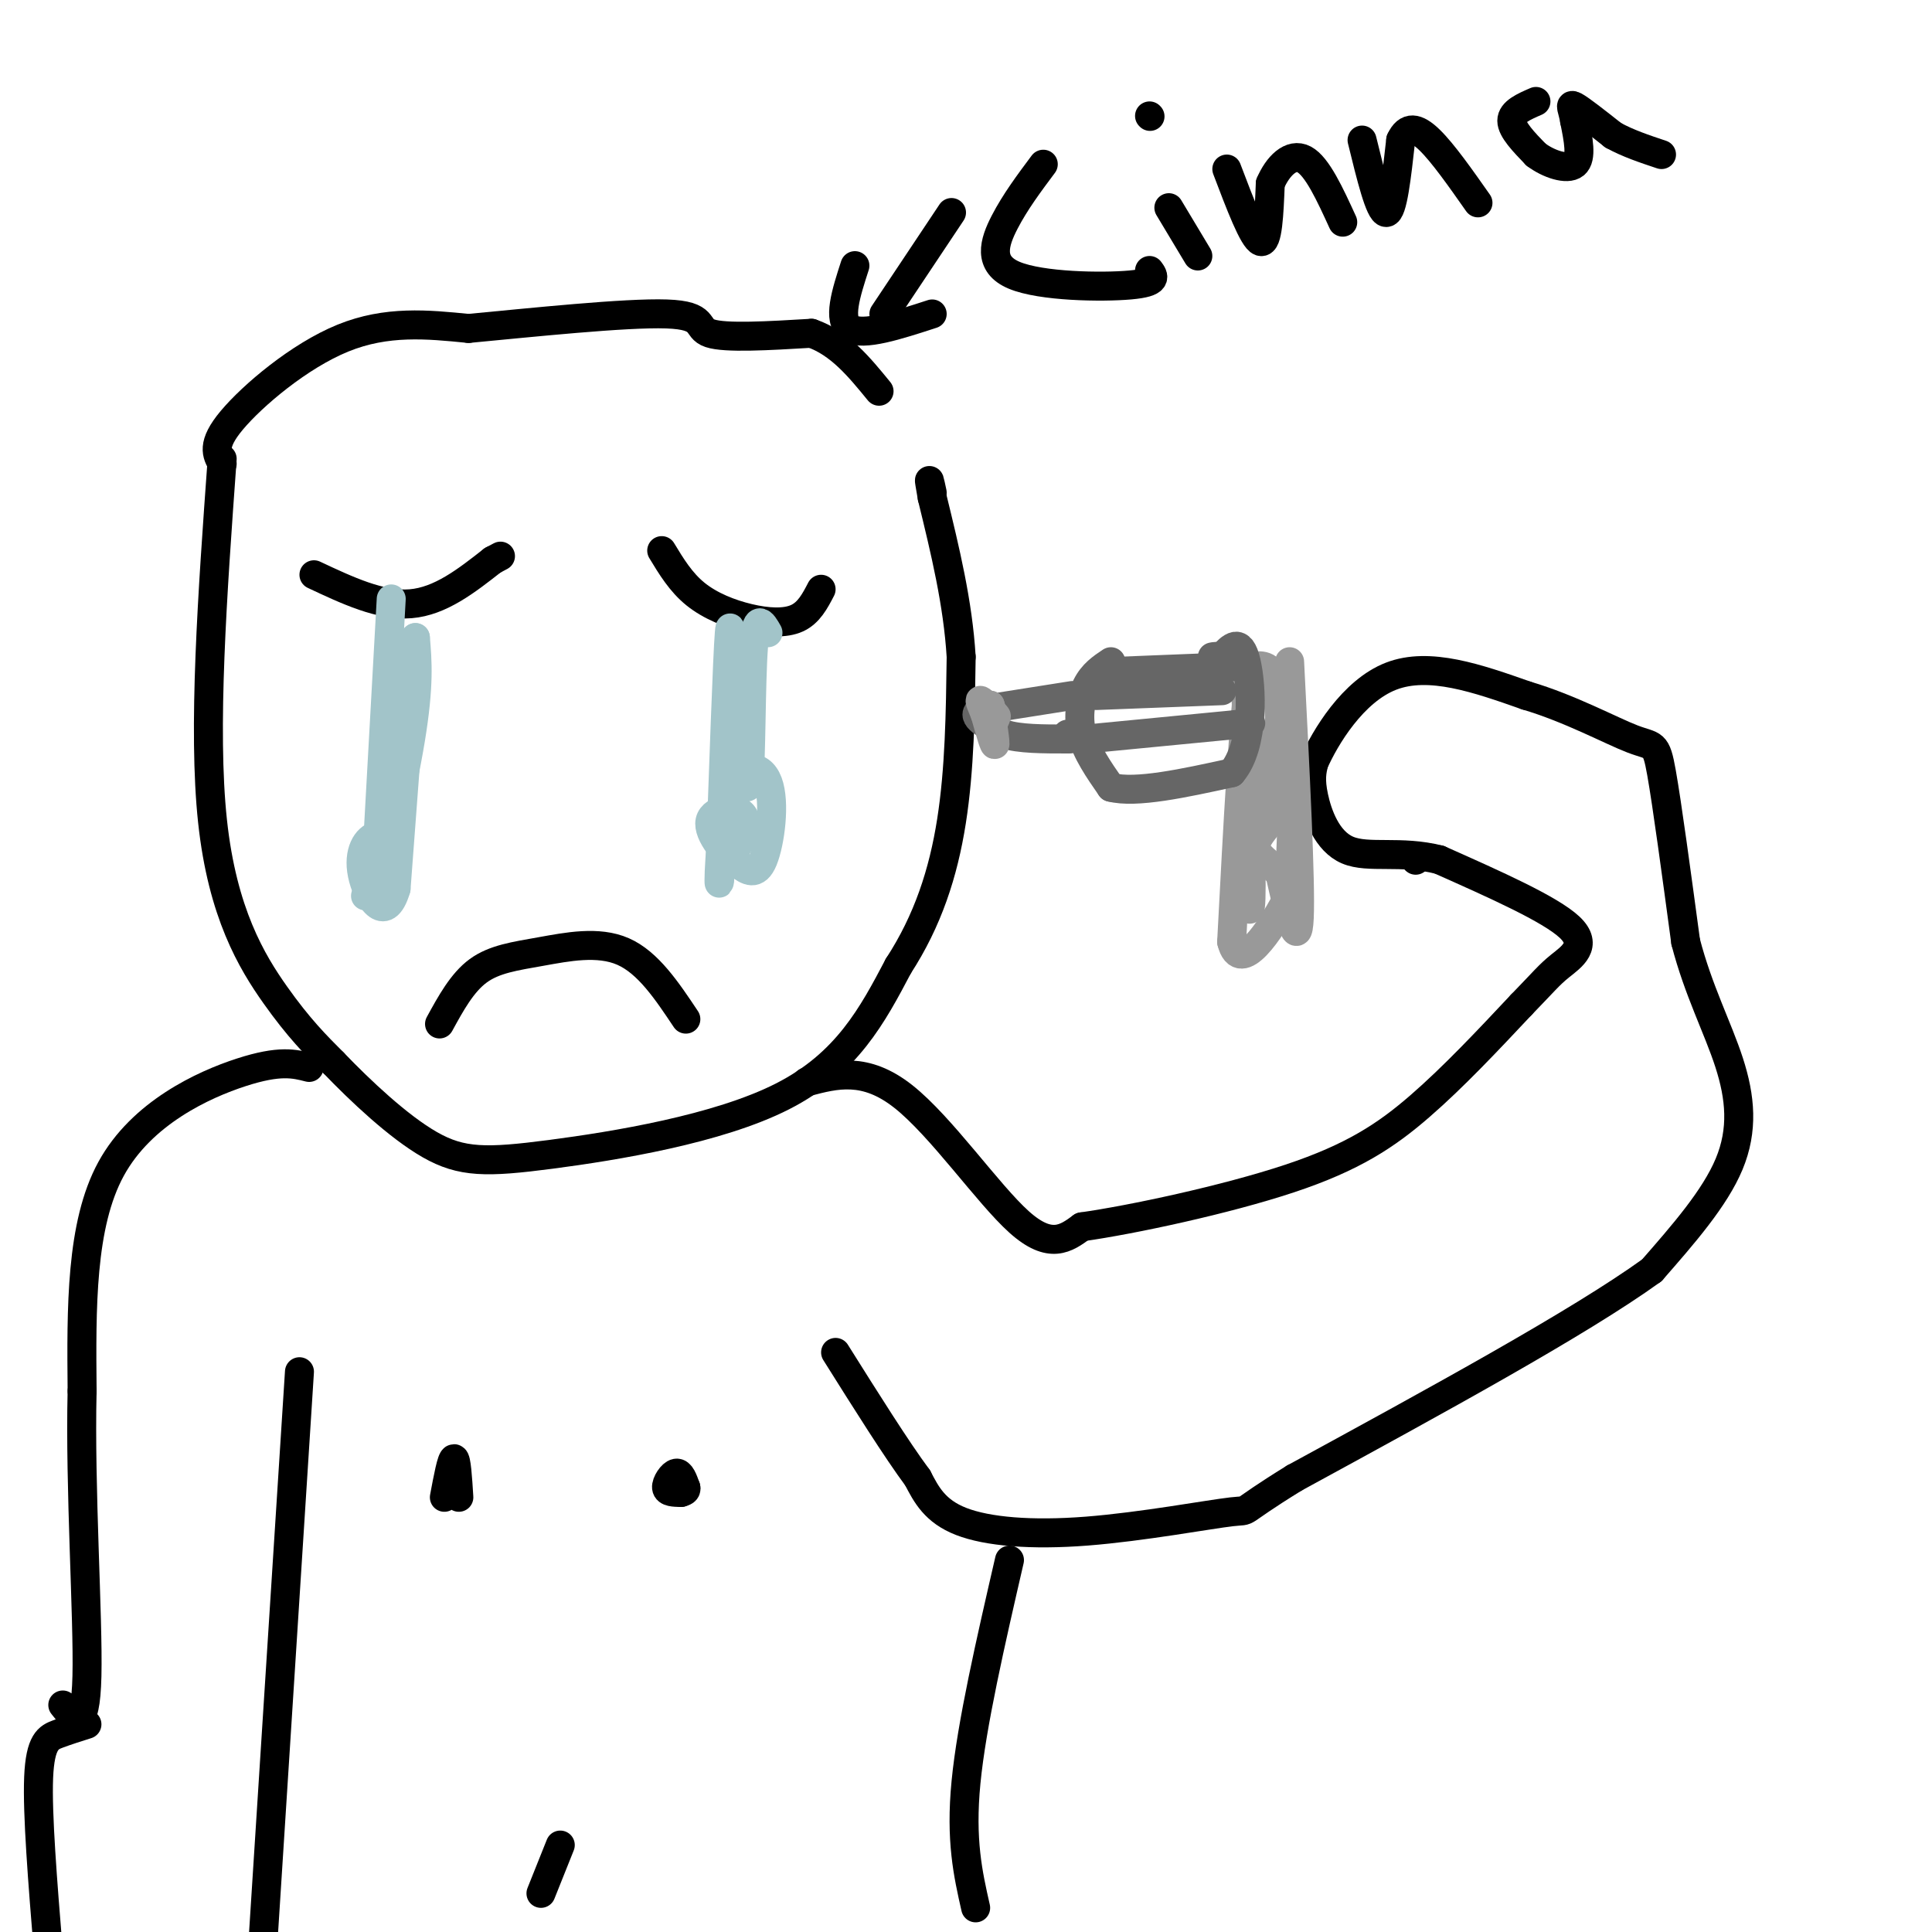 <svg viewBox='0 0 400 400' version='1.1' xmlns='http://www.w3.org/2000/svg' xmlns:xlink='http://www.w3.org/1999/xlink'><g fill='none' stroke='#000000' stroke-width='6' stroke-linecap='round' stroke-linejoin='round'><path d='M46,95c-2.022,27.978 -4.044,55.956 -2,75c2.044,19.044 8.156,29.156 13,36c4.844,6.844 8.422,10.422 12,14'/><path d='M69,220c5.560,5.789 13.459,13.263 20,17c6.541,3.737 11.722,3.737 25,2c13.278,-1.737 34.651,-5.211 48,-12c13.349,-6.789 18.675,-16.895 24,-27'/><path d='M186,200c6.089,-9.356 9.311,-19.244 11,-30c1.689,-10.756 1.844,-22.378 2,-34'/><path d='M199,136c-0.667,-11.167 -3.333,-22.083 -6,-33'/><path d='M193,103c-1.000,-5.667 -0.500,-3.333 0,-1'/><path d='M46,96c-1.133,-1.956 -2.267,-3.911 2,-9c4.267,-5.089 13.933,-13.311 23,-17c9.067,-3.689 17.533,-2.844 26,-2'/><path d='M97,68c13.012,-1.226 32.542,-3.292 41,-3c8.458,0.292 5.845,2.940 9,4c3.155,1.060 12.077,0.530 21,0'/><path d='M168,69c5.833,2.000 9.917,7.000 14,12'/><path d='M167,224c6.067,-1.600 12.133,-3.200 20,3c7.867,6.200 17.533,20.200 24,26c6.467,5.800 9.733,3.400 13,1'/><path d='M224,254c10.381,-1.464 29.833,-5.625 43,-10c13.167,-4.375 20.048,-8.964 27,-15c6.952,-6.036 13.976,-13.518 21,-21'/><path d='M315,208c4.619,-4.750 5.667,-6.125 8,-8c2.333,-1.875 5.952,-4.250 2,-8c-3.952,-3.750 -15.476,-8.875 -27,-14'/><path d='M298,178c-8.060,-2.048 -14.708,-0.167 -19,-2c-4.292,-1.833 -6.226,-7.381 -7,-11c-0.774,-3.619 -0.387,-5.310 0,-7'/><path d='M272,158c2.311,-5.267 8.089,-14.933 16,-18c7.911,-3.067 17.956,0.467 28,4'/><path d='M316,144c9.012,2.655 17.542,7.292 22,9c4.458,1.708 4.845,0.488 6,7c1.155,6.512 3.077,20.756 5,35'/><path d='M349,195c2.619,10.083 6.667,17.792 9,25c2.333,7.208 2.952,13.917 0,21c-2.952,7.083 -9.476,14.542 -16,22'/><path d='M342,263c-15.000,10.833 -44.500,26.917 -74,43'/><path d='M268,306c-12.960,7.992 -8.360,6.472 -13,7c-4.640,0.528 -18.518,3.104 -30,4c-11.482,0.896 -20.566,0.113 -26,-2c-5.434,-2.113 -7.217,-5.557 -9,-9'/><path d='M190,306c-4.333,-5.833 -10.667,-15.917 -17,-26'/><path d='M209,323c-3.917,17.000 -7.833,34.000 -9,46c-1.167,12.000 0.417,19.000 2,26'/><path d='M64,221c-3.044,-0.778 -6.089,-1.556 -14,1c-7.911,2.556 -20.689,8.444 -27,20c-6.311,11.556 -6.156,28.778 -6,46'/><path d='M17,288c-0.489,20.000 1.289,47.000 1,59c-0.289,12.000 -2.644,9.000 -5,6'/><path d='M62,284c0.000,0.000 -8.000,125.000 -8,125'/><path d='M92,310c0.750,-4.000 1.500,-8.000 2,-8c0.500,0.000 0.750,4.000 1,8'/><path d='M141,309c-1.444,-0.022 -2.889,-0.044 -3,-1c-0.111,-0.956 1.111,-2.844 2,-3c0.889,-0.156 1.444,1.422 2,3'/><path d='M142,308c0.167,0.667 -0.417,0.833 -1,1'/><path d='M112,392c0.000,0.000 4.000,-10.000 4,-10'/><path d='M65,119c6.917,3.250 13.833,6.500 20,6c6.167,-0.500 11.583,-4.750 17,-9'/><path d='M102,116c2.833,-1.500 1.417,-0.750 0,0'/><path d='M137,114c1.982,3.274 3.964,6.548 7,9c3.036,2.452 7.125,4.083 11,5c3.875,0.917 7.536,1.119 10,0c2.464,-1.119 3.732,-3.560 5,-6'/><path d='M91,212c2.339,-4.280 4.679,-8.560 8,-11c3.321,-2.440 7.625,-3.042 13,-4c5.375,-0.958 11.821,-2.274 17,0c5.179,2.274 9.089,8.137 13,14'/></g>
<g fill='none' stroke='#a2c4c9' stroke-width='6' stroke-linecap='round' stroke-linejoin='round'><path d='M81,124c0.000,0.000 -3.000,54.000 -3,54'/><path d='M78,178c1.044,3.778 5.156,-13.778 7,-25c1.844,-11.222 1.422,-16.111 1,-21'/><path d='M86,132c-0.500,5.167 -2.250,28.583 -4,52'/><path d='M82,184c-2.303,7.888 -6.061,1.609 -7,-3c-0.939,-4.609 0.939,-7.549 3,-8c2.061,-0.451 4.303,1.585 4,4c-0.303,2.415 -3.152,5.207 -6,8'/><path d='M76,185c-0.833,1.167 0.083,0.083 1,-1'/><path d='M159,131c-1.222,-2.156 -2.444,-4.311 -3,3c-0.556,7.311 -0.444,24.089 -1,28c-0.556,3.911 -1.778,-5.044 -3,-14'/><path d='M152,148c-0.600,-8.222 -0.600,-21.778 -1,-17c-0.400,4.778 -1.200,27.889 -2,51'/><path d='M149,182c-0.341,4.474 -0.195,-9.842 2,-17c2.195,-7.158 6.437,-7.158 8,-3c1.563,4.158 0.447,12.474 -1,16c-1.447,3.526 -3.223,2.263 -5,1'/><path d='M153,179c-2.598,-1.673 -6.593,-6.356 -6,-9c0.593,-2.644 5.775,-3.250 7,-1c1.225,2.250 -1.507,7.357 -3,8c-1.493,0.643 -1.746,-3.179 -2,-7'/></g>
<g fill='none' stroke='#999999' stroke-width='6' stroke-linecap='round' stroke-linejoin='round'><path d='M267,137c1.167,22.833 2.333,45.667 2,53c-0.333,7.333 -2.167,-0.833 -4,-9'/><path d='M265,181c-2.048,-2.393 -5.167,-3.875 -5,-6c0.167,-2.125 3.619,-4.893 5,-8c1.381,-3.107 0.690,-6.554 0,-10'/><path d='M265,157c0.000,-4.978 0.000,-12.422 -1,-16c-1.000,-3.578 -3.000,-3.289 -5,-3'/><path d='M259,138c-1.500,9.000 -2.750,33.000 -4,57'/><path d='M255,195c1.778,7.311 8.222,-2.911 11,-8c2.778,-5.089 1.889,-5.044 1,-5'/><path d='M267,182c0.511,-10.156 1.289,-33.044 0,-36c-1.289,-2.956 -4.644,14.022 -8,31'/><path d='M259,177c-1.200,8.644 -0.200,14.756 0,9c0.200,-5.756 -0.400,-23.378 -1,-41'/><path d='M258,145c-0.333,-7.500 -0.667,-5.750 -1,-4'/></g>
<g fill='none' stroke='#666666' stroke-width='6' stroke-linecap='round' stroke-linejoin='round'><path d='M231,139c0.000,0.000 25.000,-1.000 25,-1'/><path d='M227,144c0.000,0.000 26.000,-1.000 26,-1'/><path d='M230,137c-1.867,1.244 -3.733,2.489 -5,5c-1.267,2.511 -1.933,6.289 -1,10c0.933,3.711 3.467,7.356 6,11'/><path d='M230,163c5.167,1.333 15.083,-0.833 25,-3'/><path d='M255,160c4.778,-5.533 4.222,-17.867 3,-23c-1.222,-5.133 -3.111,-3.067 -5,-1'/><path d='M253,136c-1.167,-0.167 -1.583,-0.083 -2,0'/><path d='M225,153c0.000,0.000 31.000,-3.000 31,-3'/><path d='M256,150c5.167,-0.500 2.583,-0.250 0,0'/><path d='M222,144c0.000,0.000 -19.000,3.000 -19,3'/><path d='M203,147c-2.333,1.333 1.333,3.167 5,5'/><path d='M208,152c3.000,1.000 8.000,1.000 13,1'/><path d='M221,153c2.167,0.000 1.083,-0.500 0,-1'/></g>
<g fill='none' stroke='#999999' stroke-width='6' stroke-linecap='round' stroke-linejoin='round'><path d='M206,149c0.000,0.000 -1.000,-3.000 -1,-3'/><path d='M205,146c0.156,1.578 1.044,7.022 1,8c-0.044,0.978 -1.022,-2.511 -2,-6'/><path d='M204,148c-0.667,-1.733 -1.333,-3.067 -1,-3c0.333,0.067 1.667,1.533 3,3'/><path d='M206,148c0.500,0.500 0.250,0.250 0,0'/></g>
<g fill='none' stroke='#000000' stroke-width='6' stroke-linecap='round' stroke-linejoin='round'><path d='M197,44c0.000,0.000 -14.000,21.000 -14,21'/><path d='M177,55c-1.833,5.667 -3.667,11.333 -1,13c2.667,1.667 9.833,-0.667 17,-3'/><path d='M216,34c-2.917,3.905 -5.833,7.810 -8,12c-2.167,4.190 -3.583,8.667 2,11c5.583,2.333 18.167,2.524 24,2c5.833,-0.524 4.917,-1.762 4,-3'/><path d='M242,43c0.000,0.000 6.000,10.000 6,10'/><path d='M238,24c0.000,0.000 0.100,0.100 0.1,0.1'/><path d='M254,35c2.750,7.250 5.500,14.500 7,15c1.500,0.500 1.750,-5.750 2,-12'/><path d='M263,38c1.511,-3.556 4.289,-6.444 7,-5c2.711,1.444 5.356,7.222 8,13'/><path d='M282,29c1.833,7.500 3.667,15.000 5,15c1.333,0.000 2.167,-7.500 3,-15'/><path d='M290,29c1.356,-2.911 3.244,-2.689 6,0c2.756,2.689 6.378,7.844 10,13'/><path d='M318,21c-2.500,1.083 -5.000,2.167 -5,4c0.000,1.833 2.500,4.417 5,7'/><path d='M318,32c2.556,1.933 6.444,3.267 8,2c1.556,-1.267 0.778,-5.133 0,-9'/><path d='M326,25c-0.356,-2.333 -1.244,-3.667 0,-3c1.244,0.667 4.622,3.333 8,6'/><path d='M334,28c3.000,1.667 6.500,2.833 10,4'/><path d='M18,357c-2.044,0.644 -4.089,1.289 -6,2c-1.911,0.711 -3.689,1.489 -4,9c-0.311,7.511 0.844,21.756 2,36'/><path d='M293,178c0.000,0.000 0.100,0.100 0.1,0.1'/></g>
</svg>